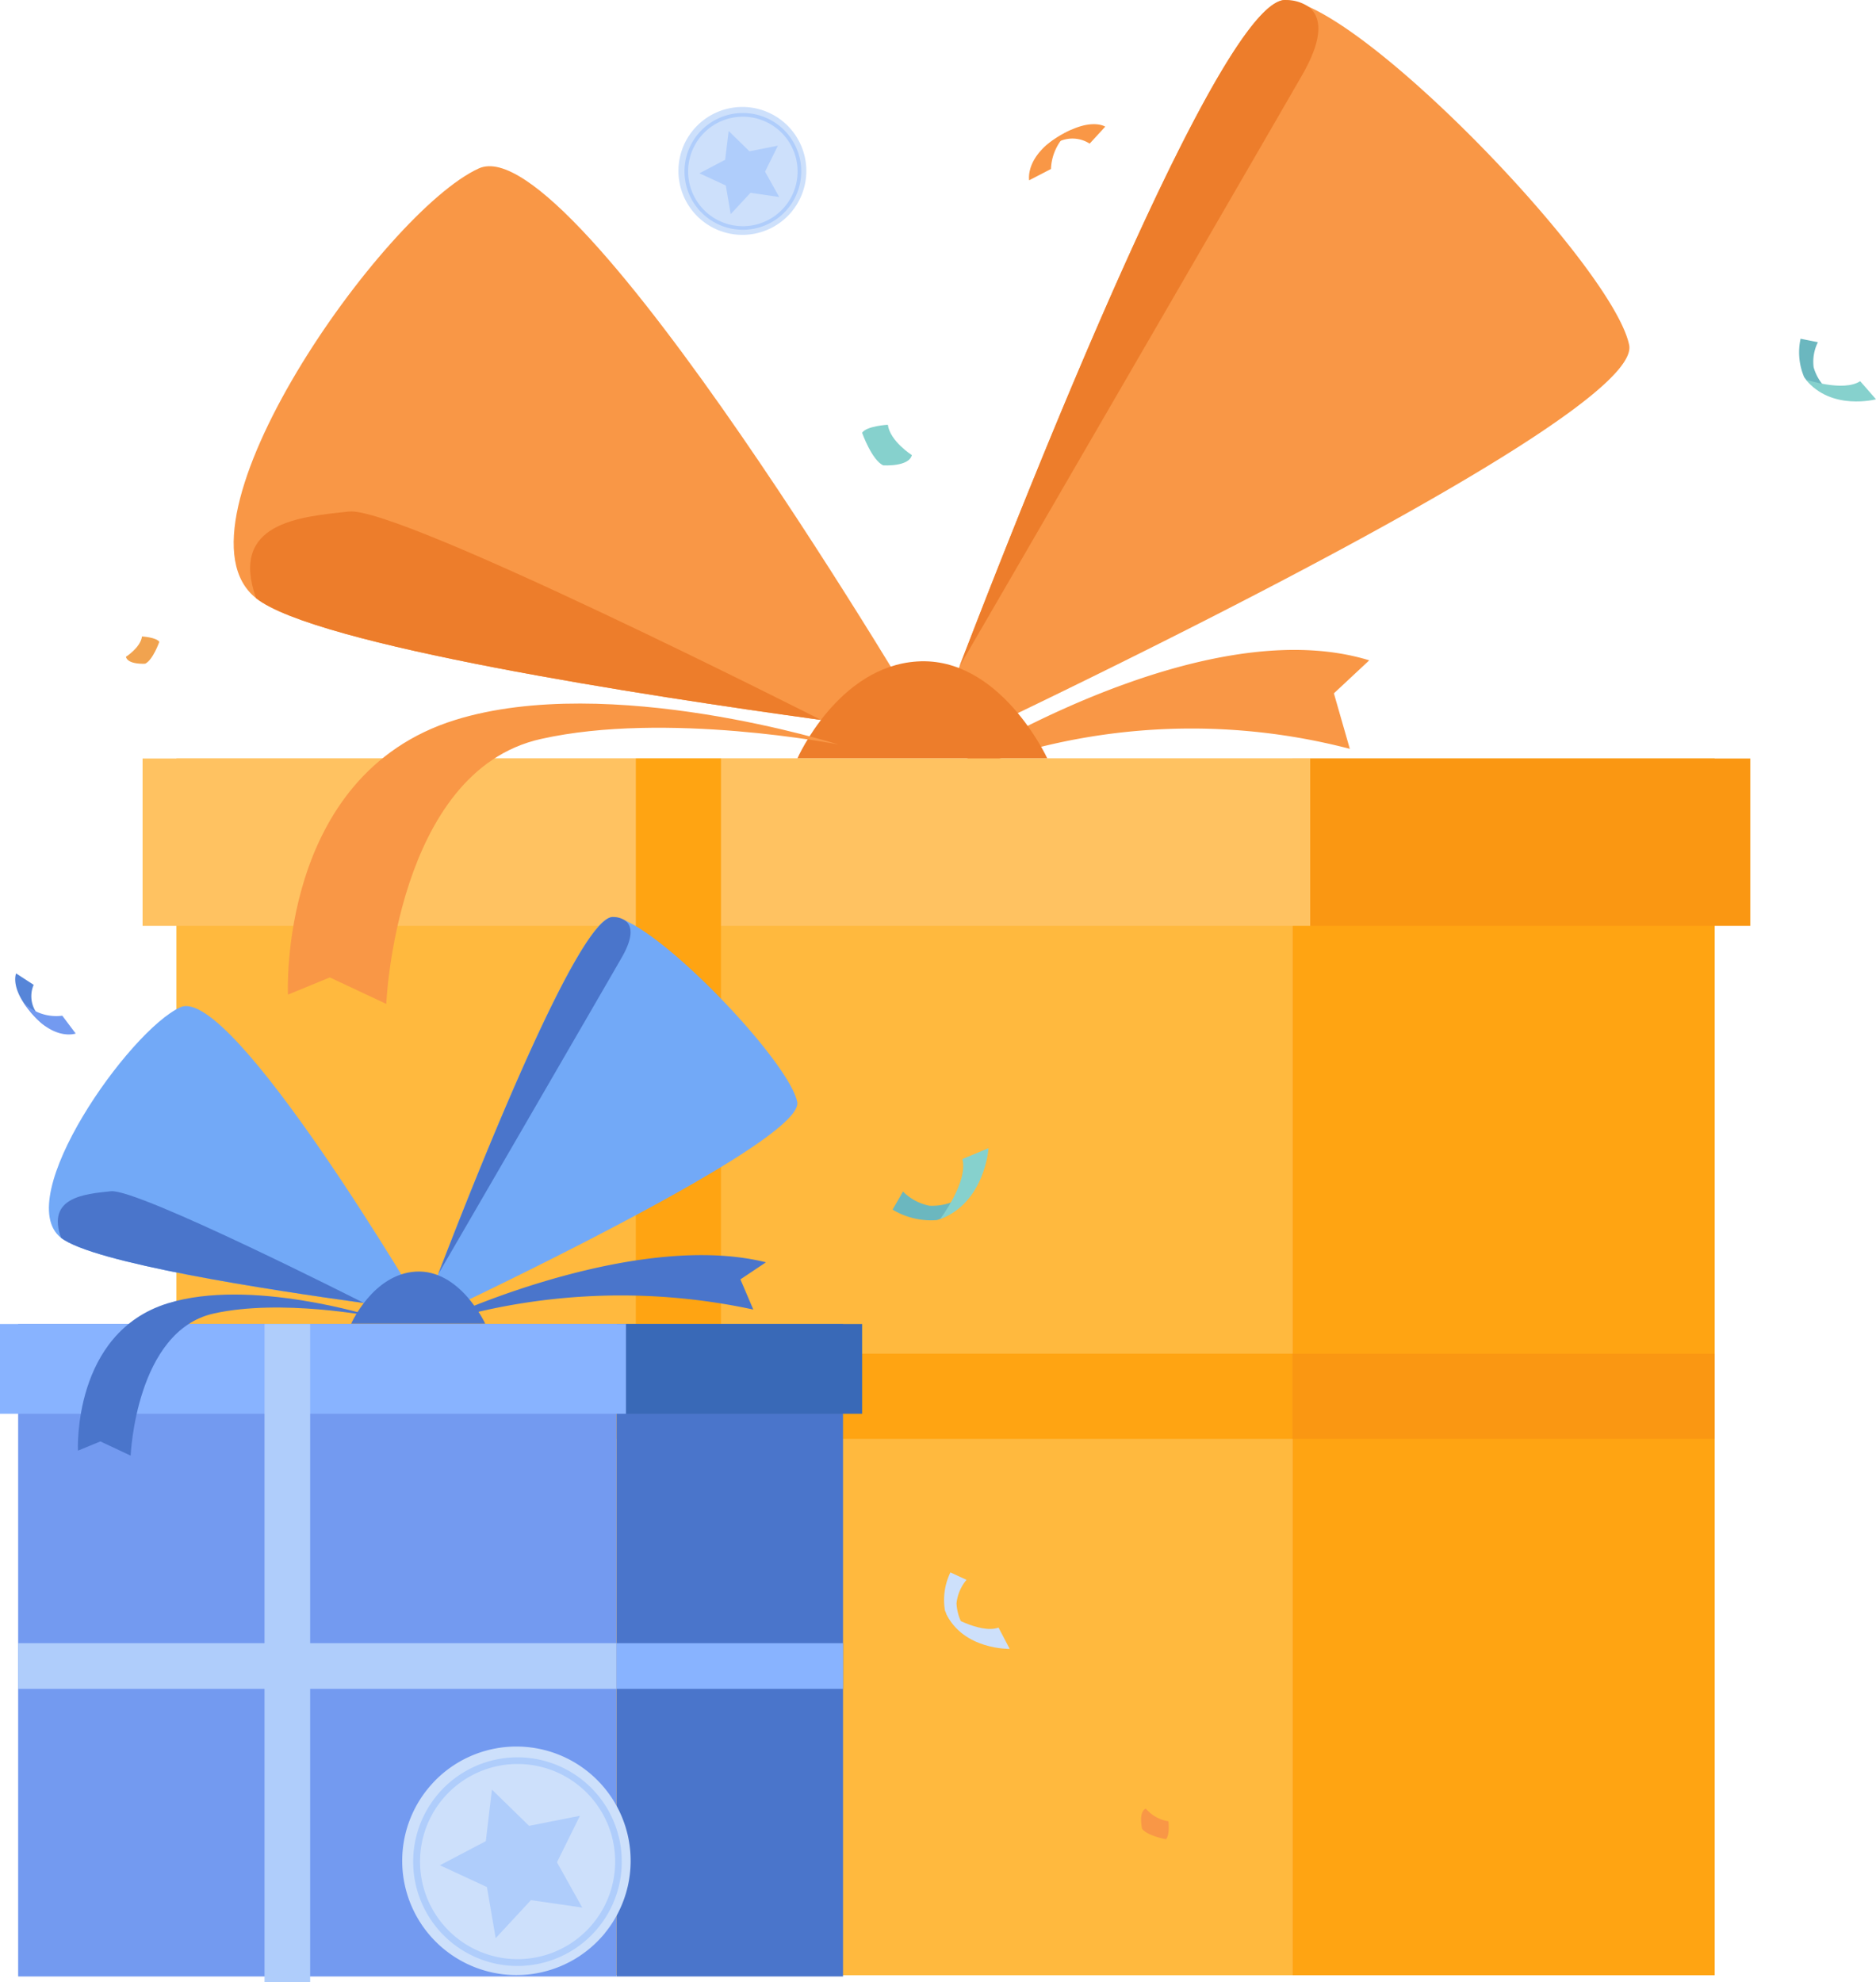 <svg id="Group_3503" data-name="Group 3503" xmlns="http://www.w3.org/2000/svg" width="151.553" height="160.108" viewBox="0 0 151.553 160.108">
  <g id="Group_8967" data-name="Group 8967">
    <g id="Group_8933" data-name="Group 8933" transform="translate(145.335 27.363)">
      <path id="Path_11033" data-name="Path 11033" d="M2546.586,445.851a3.9,3.9,0,0,1-1.319-1.974,3.531,3.531,0,0,1,.344-2.029l-1.4-.28a5.112,5.112,0,0,0,.288,3.1,3.557,3.557,0,0,0,1.245,1.1A1.212,1.212,0,0,0,2546.586,445.851Z" transform="translate(-2544.086 -441.569)" fill="#6bb7bf"/>
      <path id="Path_11034" data-name="Path 11034" d="M2554.03,475.342l1.277,1.462s-3.611.959-5.675-1.6C2549.632,475.208,2552.672,476.236,2554.03,475.342Z" transform="translate(-2549.089 -471.914)" fill="#86d1cd"/>
    </g>
    <g id="Group_8934" data-name="Group 8934" transform="translate(83.126 10.032)">
      <path id="Path_11035" data-name="Path 11035" d="M1919.226,266.974a2.574,2.574,0,0,1,3.6-.84l1.26-1.371s-1.316-.871-4.1,1.024C1918.169,267.027,1919.226,266.974,1919.226,266.974Z" transform="translate(-1917.924 -264.564)" fill="#f99746"/>
      <path id="Path_11036" data-name="Path 11036" d="M1908.749,273.092s-.438-2.358,3.444-4.1a4.162,4.162,0,0,0-1.683,3.187Z" transform="translate(-1908.734 -268.56)" fill="#f99746"/>
    </g>
    <g id="Group_8935" data-name="Group 8935" transform="translate(1.233 78.63)">
      <path id="Path_11037" data-name="Path 11037" d="M1075.15,969.18a2.338,2.338,0,0,1-1.3-3.1l-1.418-.921s-.582,1.31,1.536,3.516C1075.358,970.119,1075.15,969.18,1075.15,969.18Z" transform="translate(-1072.363 -965.159)" fill="#5685d8"/>
      <path id="Path_11038" data-name="Path 11038" d="M1083.614,992.019s-2.046.748-4.191-2.466a3.782,3.782,0,0,0,3.109,1.026Z" transform="translate(-1078.732 -987.164)" fill="#739af0"/>
    </g>
    <path id="Path_11039" data-name="Path 11039" d="M1163.644,688.824s1.178-.744,1.3-1.643c0,0,1.147.062,1.4.434,0,0-.527,1.488-1.147,1.767C1165.194,689.382,1163.8,689.475,1163.644,688.824Z" transform="translate(-1153.473 -635.769)" fill="#f1a34f"/>
    <path id="Path_11041" data-name="Path 11041" d="M1775.075,514.971s-1.756-1.108-1.94-2.448c0,0-1.709.092-2.079.647,0,0,.786,2.217,1.709,2.633C1772.765,515.8,1774.844,515.941,1775.075,514.971Z" transform="translate(-1701.411 -478.212)" fill="#86d1cd"/>
    <g id="Group_8944" data-name="Group 8944" transform="translate(11.519)">
      <rect id="Rectangle_2856" data-name="Rectangle 2856" width="34.122" height="98.284" transform="translate(92.879 61.269)" fill="#ffa412"/>
      <rect id="Rectangle_2857" data-name="Rectangle 2857" width="90.146" height="98.284" transform="translate(2.733 61.269)" fill="#ffb93e"/>
      <rect id="Rectangle_2858" data-name="Rectangle 2858" width="6.879" height="90.146" transform="translate(92.879 109.347) rotate(90)" fill="#ffa412"/>
      <rect id="Rectangle_2859" data-name="Rectangle 2859" width="6.879" height="34.122" transform="translate(127.002 109.347) rotate(90)" fill="#fa9712"/>
      <path id="Path_11060" data-name="Path 11060" d="M1836.224,708.091s20.366-13.234,34.209-8.981l-2.856,2.667,1.287,4.482a50.741,50.741,0,0,0-33.062,2.585Z" transform="translate(-1771.337 -645.77)" fill="#f99746"/>
      <path id="Path_11061" data-name="Path 11061" d="M1308.949,345.121s-3.593-.434-8.949-1.171c-14.218-1.956-40.85-6.048-45.63-9.834-7.511-5.948,10.287-31.209,17.992-34.715S1308.949,345.121,1308.949,345.121Z" transform="translate(-1245.202 -285.796)" fill="#f99746"/>
      <path id="Path_11062" data-name="Path 11062" d="M1879.943,189.971c1.284,6.258-56.875,33.294-56.875,33.294s1.058-2.861,2.779-7.341l0-.008c6.288-16.362,21.435-54.333,26.413-53.808a6.045,6.045,0,0,1,1.738.517C1861.648,165.989,1878.76,184.207,1879.943,189.971Z" transform="translate(-1759.85 -162.103)" fill="#f99746"/>
      <path id="Path_11063" data-name="Path 11063" d="M1879.165,168.19c-3.551,6.17-27.289,47.088-27.661,47.726,6.288-16.362,21.436-54.333,26.413-53.808a3.164,3.164,0,0,1,1.738.517C1880.563,163.286,1881.127,164.783,1879.165,168.19Z" transform="translate(-1785.502 -162.103)" fill="#ed7d2b"/>
      <path id="Path_11064" data-name="Path 11064" d="M1312.276,600.841h-.01c-14.219-1.956-40.85-6.048-45.63-9.834-2.158-6.08,3.442-6.575,7.517-7S1312.276,600.841,1312.276,600.841Z" transform="translate(-1257.469 -542.687)" fill="#ed7d2b"/>
      <path id="Path_11065" data-name="Path 11065" d="M1717.69,715.5s3.26-7.417,9.677-7.828c6.7-.429,10.508,7.828,10.508,7.828Z" transform="translate(-1664.79 -654.241)" fill="#ed7d2b"/>
      <rect id="Rectangle_2860" data-name="Rectangle 2860" width="94.326" height="13.518" transform="translate(0 61.269)" fill="#ffc261"/>
      <rect id="Rectangle_2861" data-name="Rectangle 2861" width="35.552" height="13.518" transform="translate(94.326 61.269)" fill="#fa9712"/>
      <path id="Path_11066" data-name="Path 11066" d="M1341.74,745.829s-18.475-5.852-30.941-1.983c-14.369,4.46-13.518,22.191-13.518,22.191l3.379-1.39,4.562,2.14s.77-18.775,12.486-21.4C1327.838,743.111,1341.74,745.829,1341.74,745.829Z" transform="translate(-1285.536 -685.693)" fill="#f99746"/>
      <rect id="Rectangle_2862" data-name="Rectangle 2862" width="6.879" height="98.274" transform="translate(39.847 61.269)" fill="#ffa412"/>
    </g>
    <g id="Group_8951" data-name="Group 8951" transform="translate(0 74.069)">
      <rect id="Rectangle_2870" data-name="Rectangle 2870" width="18.298" height="52.703" transform="translate(49.805 32.881)" fill="#4a75cb"/>
      <rect id="Rectangle_2871" data-name="Rectangle 2871" width="48.34" height="52.703" transform="translate(1.466 32.881)" fill="#739af0"/>
      <rect id="Rectangle_2872" data-name="Rectangle 2872" width="3.689" height="48.34" transform="translate(49.805 58.662) rotate(90)" fill="#afcdfb"/>
      <rect id="Rectangle_2873" data-name="Rectangle 2873" width="3.689" height="18.298" transform="translate(68.103 58.662) rotate(90)" fill="#88b3ff"/>
      <path id="Path_11102" data-name="Path 11102" d="M1412.936,1233.3s14.82-6.727,25.15-4.17l-2.063,1.38,1.04,2.437a50.8,50.8,0,0,0-24.424.751Z" transform="translate(-1376.208 -1201.234)" fill="#4a75cb"/>
      <g id="Group_8950" data-name="Group 8950" transform="translate(3.951 0)">
        <path id="Path_11103" data-name="Path 11103" d="M1128.281,1058.277s-1.927-.233-4.8-.628c-7.624-1.049-21.905-3.243-24.469-5.273-4.028-3.189,5.516-16.735,9.648-18.615S1128.281,1058.277,1128.281,1058.277Z" transform="translate(-1098.042 -1026.465)" fill="#72a9f7"/>
        <path id="Path_11104" data-name="Path 11104" d="M1418.679,978.875c.688,3.356-30.5,17.854-30.5,17.854s.568-1.534,1.49-3.937l0,0c3.371-8.774,11.495-29.135,14.163-28.854a3.224,3.224,0,0,1,.932.277C1408.869,966.015,1418.045,975.784,1418.679,978.875Z" transform="translate(-1358.226 -963.931)" fill="#72a9f7"/>
        <path id="Path_11105" data-name="Path 11105" d="M1417.475,967.2c-1.9,3.308-14.633,25.25-14.832,25.592,3.372-8.774,11.495-29.135,14.164-28.854a1.7,1.7,0,0,1,.932.277C1418.225,964.566,1418.526,965.369,1417.475,967.2Z" transform="translate(-1371.195 -963.931)" fill="#4a75cb"/>
        <path id="Path_11106" data-name="Path 11106" d="M1129.688,1187.521h0c-7.624-1.049-21.905-3.243-24.468-5.273-1.158-3.26,1.845-3.525,4.031-3.755S1129.688,1187.521,1129.688,1187.521Z" transform="translate(-1104.243 -1156.337)" fill="#4a75cb"/>
        <path id="Path_11107" data-name="Path 11107" d="M1334.59,1245.585s1.748-3.977,5.189-4.2c3.594-.23,5.635,4.2,5.635,4.2Z" transform="translate(-1310.169 -1212.735)" fill="#4a75cb"/>
      </g>
      <rect id="Rectangle_2874" data-name="Rectangle 2874" width="50.581" height="7.249" transform="translate(0 32.881)" fill="#88b3ff"/>
      <rect id="Rectangle_2875" data-name="Rectangle 2875" width="19.065" height="7.249" transform="translate(50.581 32.881)" fill="#3969b7"/>
      <path id="Path_11108" data-name="Path 11108" d="M1144.568,1261.138s-9.906-3.138-16.592-1.064c-7.705,2.392-7.249,11.9-7.249,11.9l1.812-.745,2.446,1.148s.413-10.068,6.7-11.477C1137.113,1259.681,1144.568,1261.138,1144.568,1261.138Z" transform="translate(-1114.43 -1228.864)" fill="#4a75cb"/>
      <rect id="Rectangle_2876" data-name="Rectangle 2876" width="3.689" height="53.158" transform="translate(21.368 32.881)" fill="#afcdfb"/>
    </g>
    <g id="Group_8962" data-name="Group 8962" transform="translate(54.806 8.644)">
      <path id="Path_11130" data-name="Path 11130" d="M1628.679,258.814c-.047.058-.1.115-.146.171l-.051.056c-.039.043-.078.084-.118.125a5.167,5.167,0,0,1-7.932-6.565,5.277,5.277,0,0,1,.386-.49c.051-.056.1-.112.154-.165s.1-.1.155-.153a5.166,5.166,0,0,1,7.552,7.02Z" transform="translate(-1619.51 -250.383)" fill="#cde0fb"/>
      <g id="Group_8961" data-name="Group 8961" transform="translate(0.504 0.499)">
        <path id="Path_11131" data-name="Path 11131" d="M1629.365,264.9a4.716,4.716,0,1,1,.277-.008Q1629.5,264.9,1629.365,264.9Zm.012-9.133q-.13,0-.26.007a4.422,4.422,0,1,0,.26-.007Z" transform="translate(-1624.664 -255.483)" fill="#afcdfb"/>
      </g>
      <path id="Path_11132" data-name="Path 11132" d="M1639.257,270.18l1.679,1.638,2.3-.454-1.039,2.1,1.143,2.048-2.321-.339-1.595,1.72-.4-2.312-2.129-.985,2.077-1.09Z" transform="translate(-1635.198 -268.242)" fill="#afcdfb"/>
    </g>
    <g id="Group_8964" data-name="Group 8964" transform="translate(32.492 141.097)">
      <path id="Path_11133" data-name="Path 11133" d="M1407.987,1618.2c-.084.1-.171.205-.26.3-.031.034-.061.068-.091.1-.07.076-.14.15-.212.224a9.229,9.229,0,0,1-14.168-11.727,9.366,9.366,0,0,1,.69-.874q.135-.152.275-.3t.276-.273a9.2,9.2,0,0,1,2.364-1.624,9.229,9.229,0,0,1,11.125,14.164Z" transform="translate(-1391.609 -1603.143)" fill="#cde0fb"/>
      <g id="Group_8963" data-name="Group 8963" transform="translate(0.902 0.892)">
        <path id="Path_11134" data-name="Path 11134" d="M1409.212,1629.071a8.426,8.426,0,1,1,.5-.014Q1409.459,1629.072,1409.212,1629.071Zm.021-16.314c-.155,0-.31,0-.466.014a7.882,7.882,0,1,0,.466-.014Z" transform="translate(-1400.816 -1612.255)" fill="#afcdfb"/>
      </g>
      <path id="Path_11135" data-name="Path 11135" d="M1426.882,1638.506l3,2.926,4.11-.812-1.856,3.756,2.042,3.658-4.146-.6-2.848,3.073-.706-4.13-3.8-1.76,3.709-1.947Z" transform="translate(-1419.633 -1635.043)" fill="#afcdfb"/>
    </g>
    <g id="Group_8965" data-name="Group 8965" transform="translate(72.109 92.748)">
      <path id="Path_11136" data-name="Path 11136" d="M1801.9,1145.507a4.587,4.587,0,0,1-2.7.728,4.151,4.151,0,0,1-2.134-1.148l-.841,1.462a6.017,6.017,0,0,0,3.57.846,4.2,4.2,0,0,0,1.694-.975A1.434,1.434,0,0,0,1801.9,1145.507Z" transform="translate(-1796.226 -1141.587)" fill="#6bb7bf"/>
      <path id="Path_11137" data-name="Path 11137" d="M1837.178,1110.221l2.112-.875s-.289,4.39-3.917,5.731C1835.373,1115.077,1837.665,1112.072,1837.178,1110.221Z" transform="translate(-1831.54 -1109.346)" fill="#86d1cd"/>
    </g>
    <path id="Path_11138" data-name="Path 11138" d="M2001.616,1654.2a3.029,3.029,0,0,0,1.829,1.024s.122,1.142-.207,1.446c0,0-1.553-.284-1.927-.851C2001.312,1655.819,2001,1654.457,2001.616,1654.2Z" transform="translate(-1909.05 -1508.104)" fill="#f99746"/>
    <g id="Group_8966" data-name="Group 8966" transform="translate(76.231 127.015)">
      <path id="Path_11139" data-name="Path 11139" d="M1840.185,1464.045a3.9,3.9,0,0,1-.823-2.226,3.526,3.526,0,0,1,.807-1.893l-1.3-.6a5.11,5.11,0,0,0-.441,3.084,3.554,3.554,0,0,0,.954,1.358A1.213,1.213,0,0,0,1840.185,1464.045Z" transform="translate(-1838.32 -1459.327)" fill="#cde0fb"/>
      <path id="Path_11140" data-name="Path 11140" d="M1844.519,1494.2l.9,1.719s-3.735.093-5.148-2.873C1840.273,1493.042,1842.991,1494.749,1844.519,1494.2Z" transform="translate(-1840.082 -1489.741)" fill="#cde0fb"/>
    </g>
  </g>
</svg>
